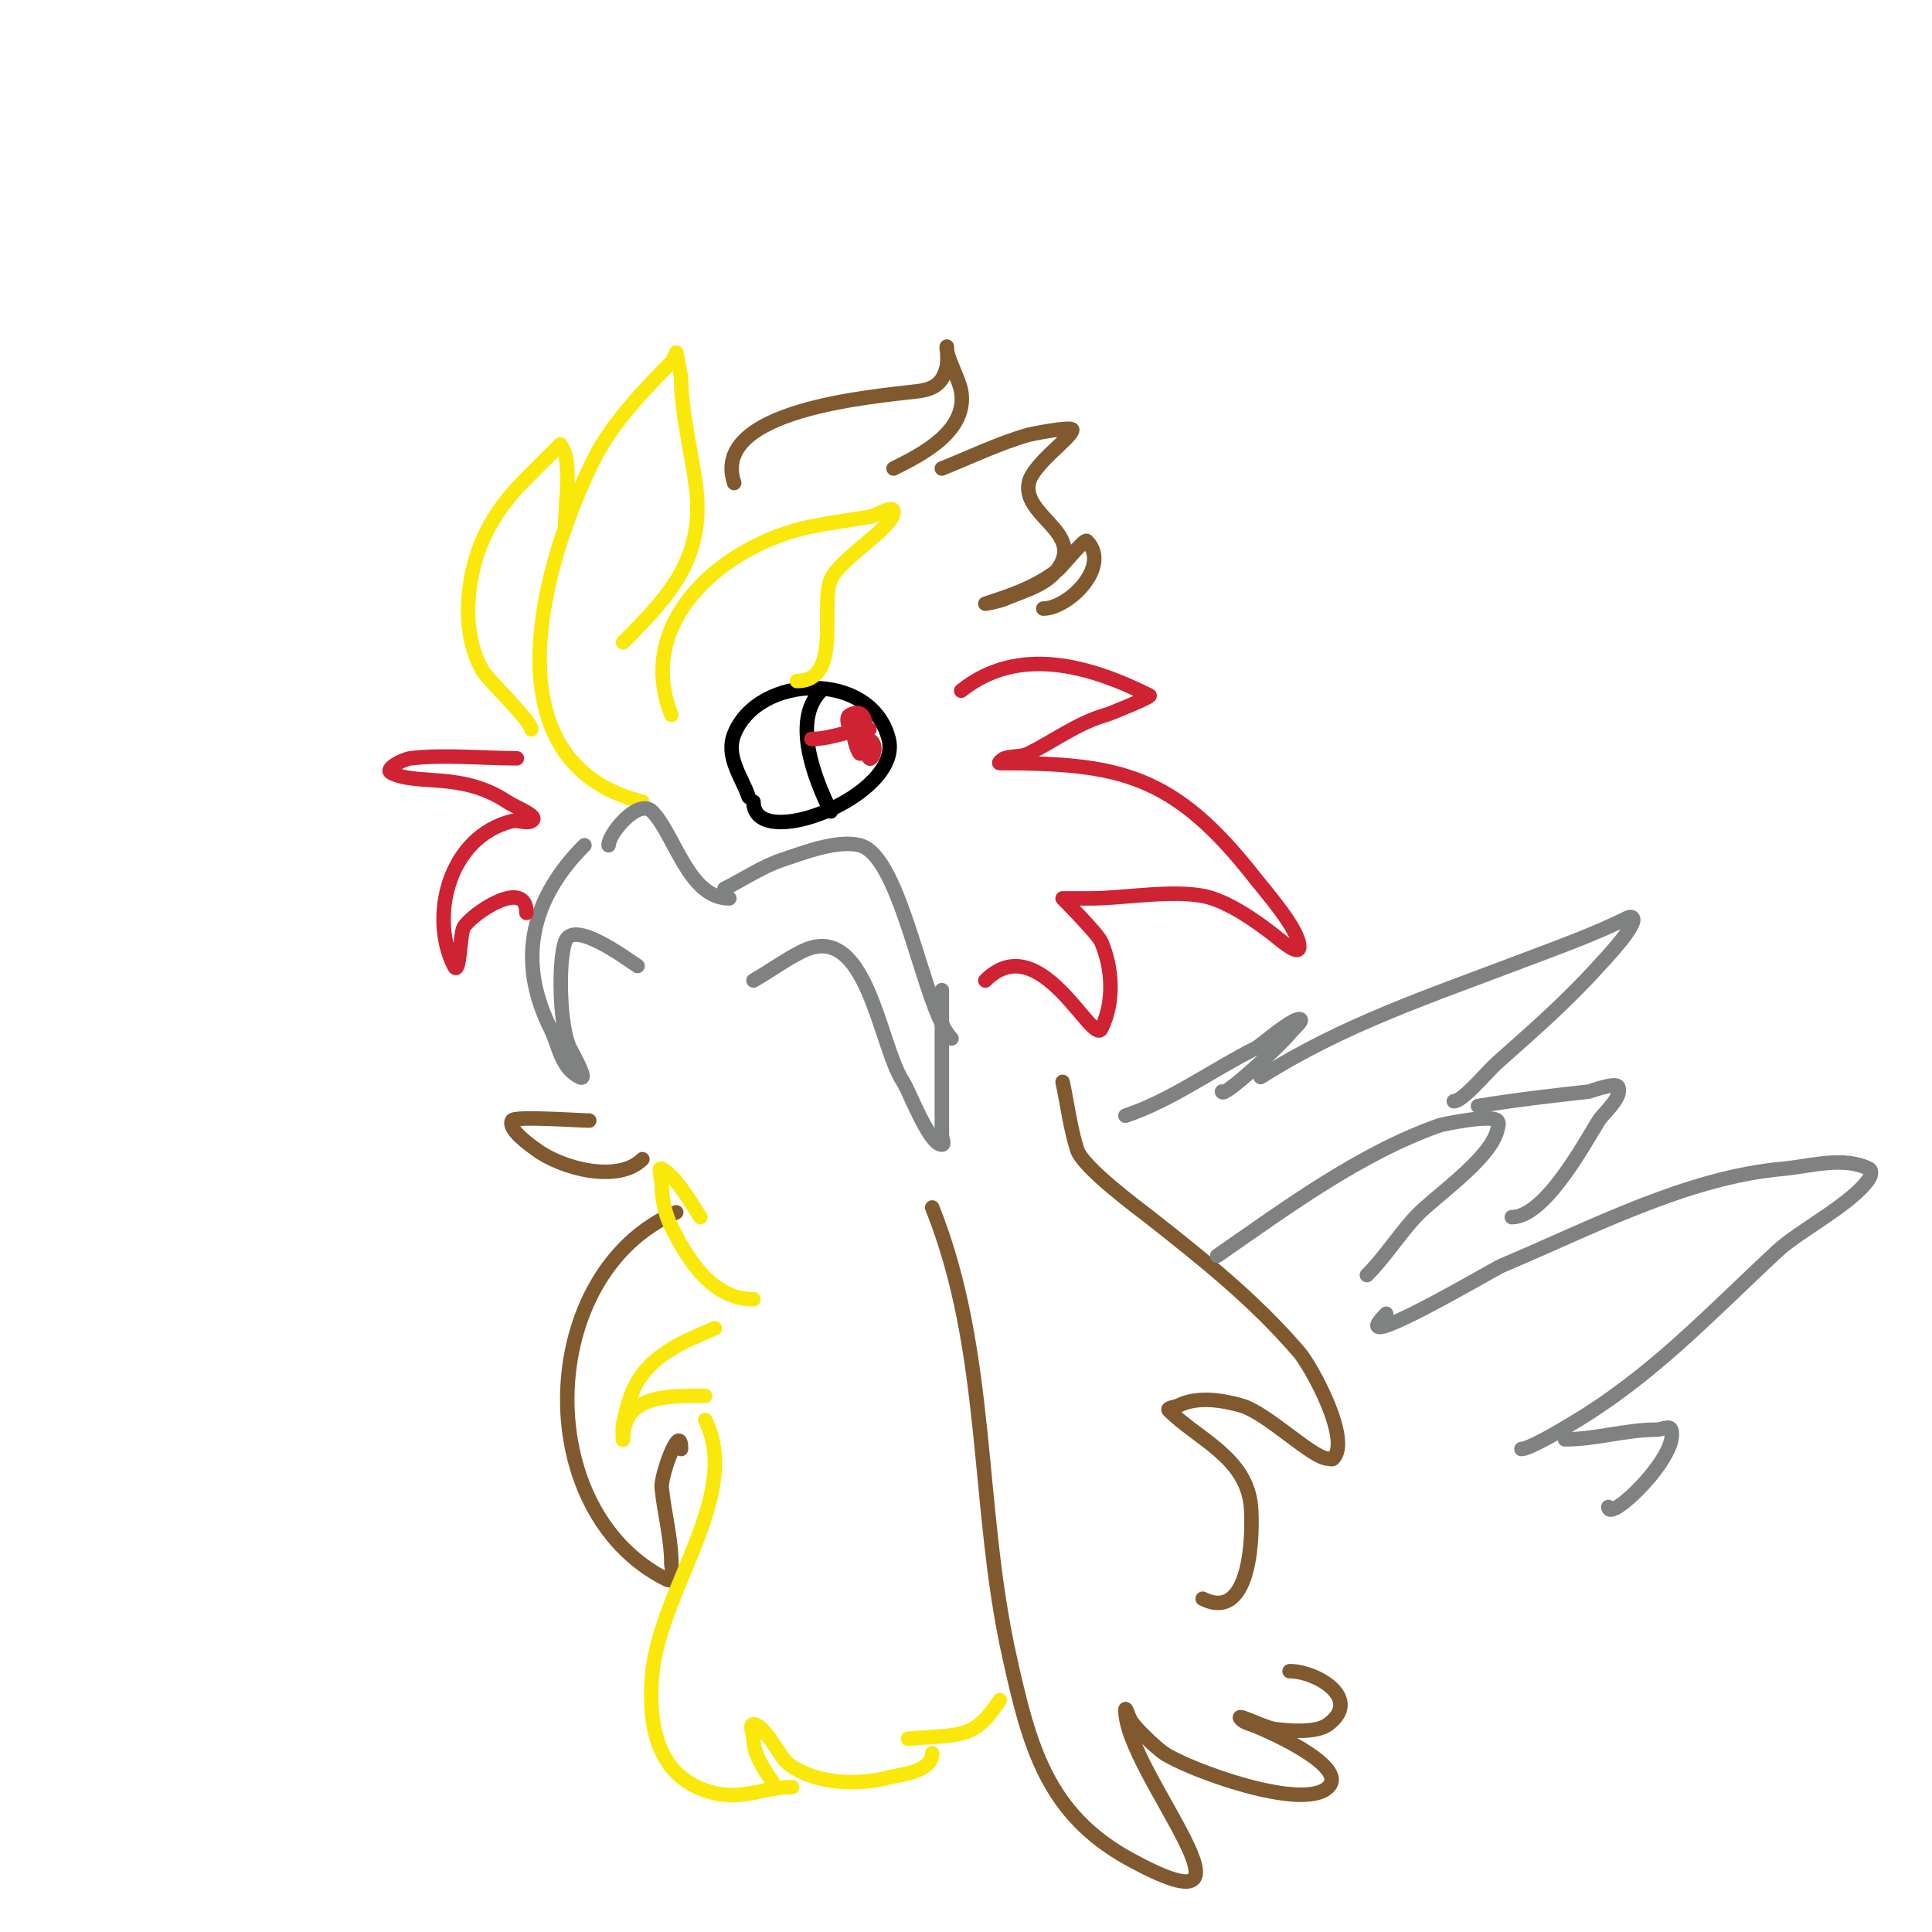 <svg viewBox='0 0 400 400' version='1.1' xmlns='http://www.w3.org/2000/svg' xmlns:xlink='http://www.w3.org/1999/xlink'><g fill='none' stroke='#000000' stroke-width='3' stroke-linecap='round' stroke-linejoin='round'><path d='M155,165c-1.322,-3.965 -4.867,-8.332 -3,-13c5.017,-12.542 28.44,-13.24 32,1c2.934,11.735 -28,23.784 -28,13'/><path d='M170,143c-6.227,6.227 -1.184,18.632 2,25'/></g>
<g fill='none' stroke='#fae80b' stroke-width='3' stroke-linecap='round' stroke-linejoin='round'><path d='M133,166c-32.877,-8.219 -20.465,-50.07 -10,-71c3.753,-7.506 10.975,-14.975 16,-20c0.1,-0.1 1,-2 1,-2c0,0 1,4.86 1,5c0,6.889 1.998,14.984 3,22c2.171,15.199 -5.078,23.078 -15,33'/><path d='M139,148c-7.894,-19.734 11.448,-35.49 29,-39c4.056,-0.811 7.925,-1.321 12,-2c1.677,-0.279 5,-2.7 5,-1c0,3.244 -11.108,9.585 -13,14c-2.254,5.258 2.438,21 -7,21'/><path d='M110,151c0,-1.702 -8.932,-10.22 -10,-12c-2.608,-4.347 -3.381,-10.041 -3,-15c0.792,-10.297 4.778,-17.778 12,-25c0.493,-0.493 7,-7 7,-7c0,0 0.819,1.277 1,2c1.1,4.4 0,10.427 0,15'/></g>
<g fill='none' stroke='#808282' stroke-width='3' stroke-linecap='round' stroke-linejoin='round'><path d='M126,175c0,-2.424 6.189,-9.811 9,-7c4.682,4.682 7.512,18 16,18'/><path d='M150,184c3.989,-1.994 7.824,-4.608 12,-6c4.417,-1.472 11.33,-4.167 16,-3c8.793,2.198 13.228,34.228 19,40'/><path d='M156,203c3.375,-1.929 6.523,-4.262 10,-6c13.543,-6.772 15.959,19.438 21,27c1.163,1.745 5.362,13 8,13c0.667,0 0,-1.333 0,-2c0,-2.333 0,-4.667 0,-7c0,-4 0,-8 0,-12c0,-3.667 0,-7.333 0,-11'/><path d='M132,200c-2.682,-1.788 -13.417,-9.748 -15,-5c-1.505,4.515 -1.108,17.784 1,22c0.943,1.886 3.886,6.943 2,6c-3.944,-1.972 -4.287,-6.573 -6,-10c-7.373,-14.746 -3.502,-27.498 7,-38'/></g>
<g fill='none' stroke='#cf2233' stroke-width='3' stroke-linecap='round' stroke-linejoin='round'><path d='M199,143c11.925,-9.54 26.786,-5.107 39,1c0.494,0.247 -8.087,3.739 -9,4c-5.839,1.668 -10.649,5.324 -16,8c-1.52,0.76 -3.388,0.463 -5,1c-0.447,0.149 -1.471,1 -1,1c24.75,0 36.096,2.267 53,24c1.758,2.26 9,10.429 9,14c0,2.236 -4.211,-1.658 -6,-3c-3.544,-2.658 -7.755,-5.585 -12,-7c-6.545,-2.182 -17.941,0 -25,0c-2,0 -6,0 -6,0c0,0 7.292,7.347 8,9c2.357,5.499 2.736,12.527 0,18c-1.778,3.556 -12.753,-21.247 -24,-10'/></g>
<g fill='none' stroke='#81592f' stroke-width='3' stroke-linecap='round' stroke-linejoin='round'><path d='M152,100c-5.106,-15.318 29.048,-17.881 38,-19c3.512,-0.439 5.175,-1.702 6,-5c0.323,-1.294 0,-5.333 0,-4c0,2.03 2.604,6.626 3,9c1.398,8.385 -8.436,13.218 -14,16'/><path d='M195,97c6.08,-2.432 11.774,-5.221 18,-7c0.412,-0.118 9,-1.83 9,-1c0,1.537 -8.222,7.111 -9,11c-1.26,6.301 9.526,9.684 7,16c-1.953,4.883 -7.666,6.142 -12,8c-1.263,0.541 -4,1 -4,1c0,0 2,-0.667 3,-1c4.067,-1.356 8.524,-3.219 12,-6c0.845,-0.676 5.511,-6.489 6,-6c5.18,5.18 -3.801,14 -9,14'/><path d='M122,232c-2.073,0 -15.51,-0.98 -16,0c-0.974,1.948 4.272,5.454 5,6c5.2,3.9 16.946,7.054 22,2'/><path d='M140,251c-28.95,12.407 -30.485,61.758 -2,76c2,1 1,-2.667 1,-3c0,-5.637 -1.451,-10.507 -2,-16c-0.251,-2.511 4,-14.043 4,-8'/><path d='M220,224c1,4.667 1.576,9.445 3,14c1.17,3.744 12.865,12.323 15,14c11.114,8.733 21.742,17.199 31,28c2.468,2.879 10.878,18.122 7,22c-0.236,0.236 -0.667,0 -1,0c-3.257,0 -12.602,-9.458 -18,-11c-4.048,-1.156 -9.129,-1.935 -13,0c-0.667,0.333 -2.527,0.473 -2,1c5.982,5.982 16.146,9.747 17,20c0.39,4.682 0.334,24.167 -10,19'/><path d='M193,250c11.982,29.955 9.06,61.769 16,93c4.094,18.421 7.708,32.568 25,42c31.115,16.972 -1,-18.03 -1,-31c0,-0.745 0.667,1.333 1,2c0.851,1.702 5.637,6.091 7,7c5.033,3.356 28.844,12.156 34,7c4.456,-4.456 -13.905,-12.302 -16,-13c-0.707,-0.236 -1.473,-0.473 -2,-1c-1.716,-1.716 4.592,1.699 7,2c2.786,0.348 8.509,0.868 11,-1c7.109,-5.332 -2.406,-11 -8,-11'/></g>
<g fill='none' stroke='#fae80b' stroke-width='3' stroke-linecap='round' stroke-linejoin='round'><path d='M145,252c-1.395,-2.093 -4.93,-8.465 -8,-10c-0.894,-0.447 0,2 0,3c0,3.073 0.626,6.251 2,9c3.582,7.163 8.602,15 17,15'/><path d='M148,275c-6.791,2.91 -13.861,5.676 -17,13c-0.956,2.23 -1.524,4.62 -2,7c-0.196,0.981 0,4 0,3c0,-9.507 9.885,-9 17,-9'/><path d='M146,294c7.784,15.568 -9.512,35.145 -11,53c-0.831,9.978 0.976,20.85 12,24c6.698,1.914 10.994,-1 17,-1'/><path d='M160,369c-1.821,-2.732 -4,-5.717 -4,-9c0,-1 -1,-3 0,-3c2.281,0 5.575,6.86 7,8c5.462,4.37 14.61,4.743 21,3c2.082,-0.568 9,-1.025 9,-5'/><path d='M188,360c11.076,-1.007 13.452,0.323 19,-8'/></g>
<g fill='none' stroke='#808282' stroke-width='3' stroke-linecap='round' stroke-linejoin='round'><path d='M252,260c14.288,-9.892 29.45,-21.159 46,-27c0.668,-0.236 10.675,-2.325 12,-1c0.471,0.471 0.162,1.353 0,2c-1.528,6.111 -13.277,13.938 -17,18c-3.557,3.88 -6.273,8.273 -10,12'/><path d='M287,272c-9.672,9.672 22.189,-9.241 24,-10c18.143,-7.608 38.023,-18.184 58,-20c5.975,-0.543 12.633,-2.683 18,0c0.596,0.298 0.37,1.445 0,2c-3.507,5.26 -14.354,10.686 -19,15c-14.096,13.09 -26.061,26.036 -43,36c-0.662,0.389 -8.193,5 -10,5'/><path d='M324,298c6.523,0 12.446,-2 19,-2c1,0 2.684,-0.949 3,0c1.797,5.392 -13,19.52 -13,16'/><path d='M233,231c9.457,-3.152 18.118,-9.559 27,-14c0.894,-0.447 7.248,-6 9,-6c1.202,0 -1.249,2.062 -2,3c-2.078,2.597 -14,13.604 -14,12'/><path d='M261,223c17.052,-10.851 35.081,-16.793 54,-24c7.438,-2.834 15.006,-5.503 22,-9c0.298,-0.149 0.764,-0.236 1,0c1.311,1.311 -6.432,9.369 -7,10c-6.599,7.332 -13.639,13.457 -21,20c-2.207,1.962 -7.108,8 -9,8'/><path d='M306,229c7.749,-1.291 15.261,-2.14 23,-3c0.014,-0.002 5.5,-2.001 6,-1c1.058,2.117 -3.054,5.486 -4,7c-2.785,4.457 -11.104,20 -18,20'/></g>
<g fill='none' stroke='#cf2233' stroke-width='3' stroke-linecap='round' stroke-linejoin='round'><path d='M168,153c4.369,0 7.949,-2 12,-2'/><path d='M178,149c-2.642,0 -0.708,6.292 0,7c0.684,0.684 3.263,-10.632 -2,-8c-2.226,1.113 3.341,8.341 4,9c0.673,0.673 2.376,-4 -1,-4'/><path d='M107,157c-6.477,0 -15.324,-0.834 -22,0c-1.654,0.207 -5.491,2.255 -4,3c5.461,2.731 14.577,-0.282 24,6c1.776,1.184 6.909,3.045 5,4c-1.193,0.596 -2.706,-0.323 -4,0c-13.126,3.282 -17.133,19.734 -12,30c1.203,2.406 1.225,-6.709 2,-8c1.742,-2.903 13,-10.436 13,-3'/></g>
</svg>
